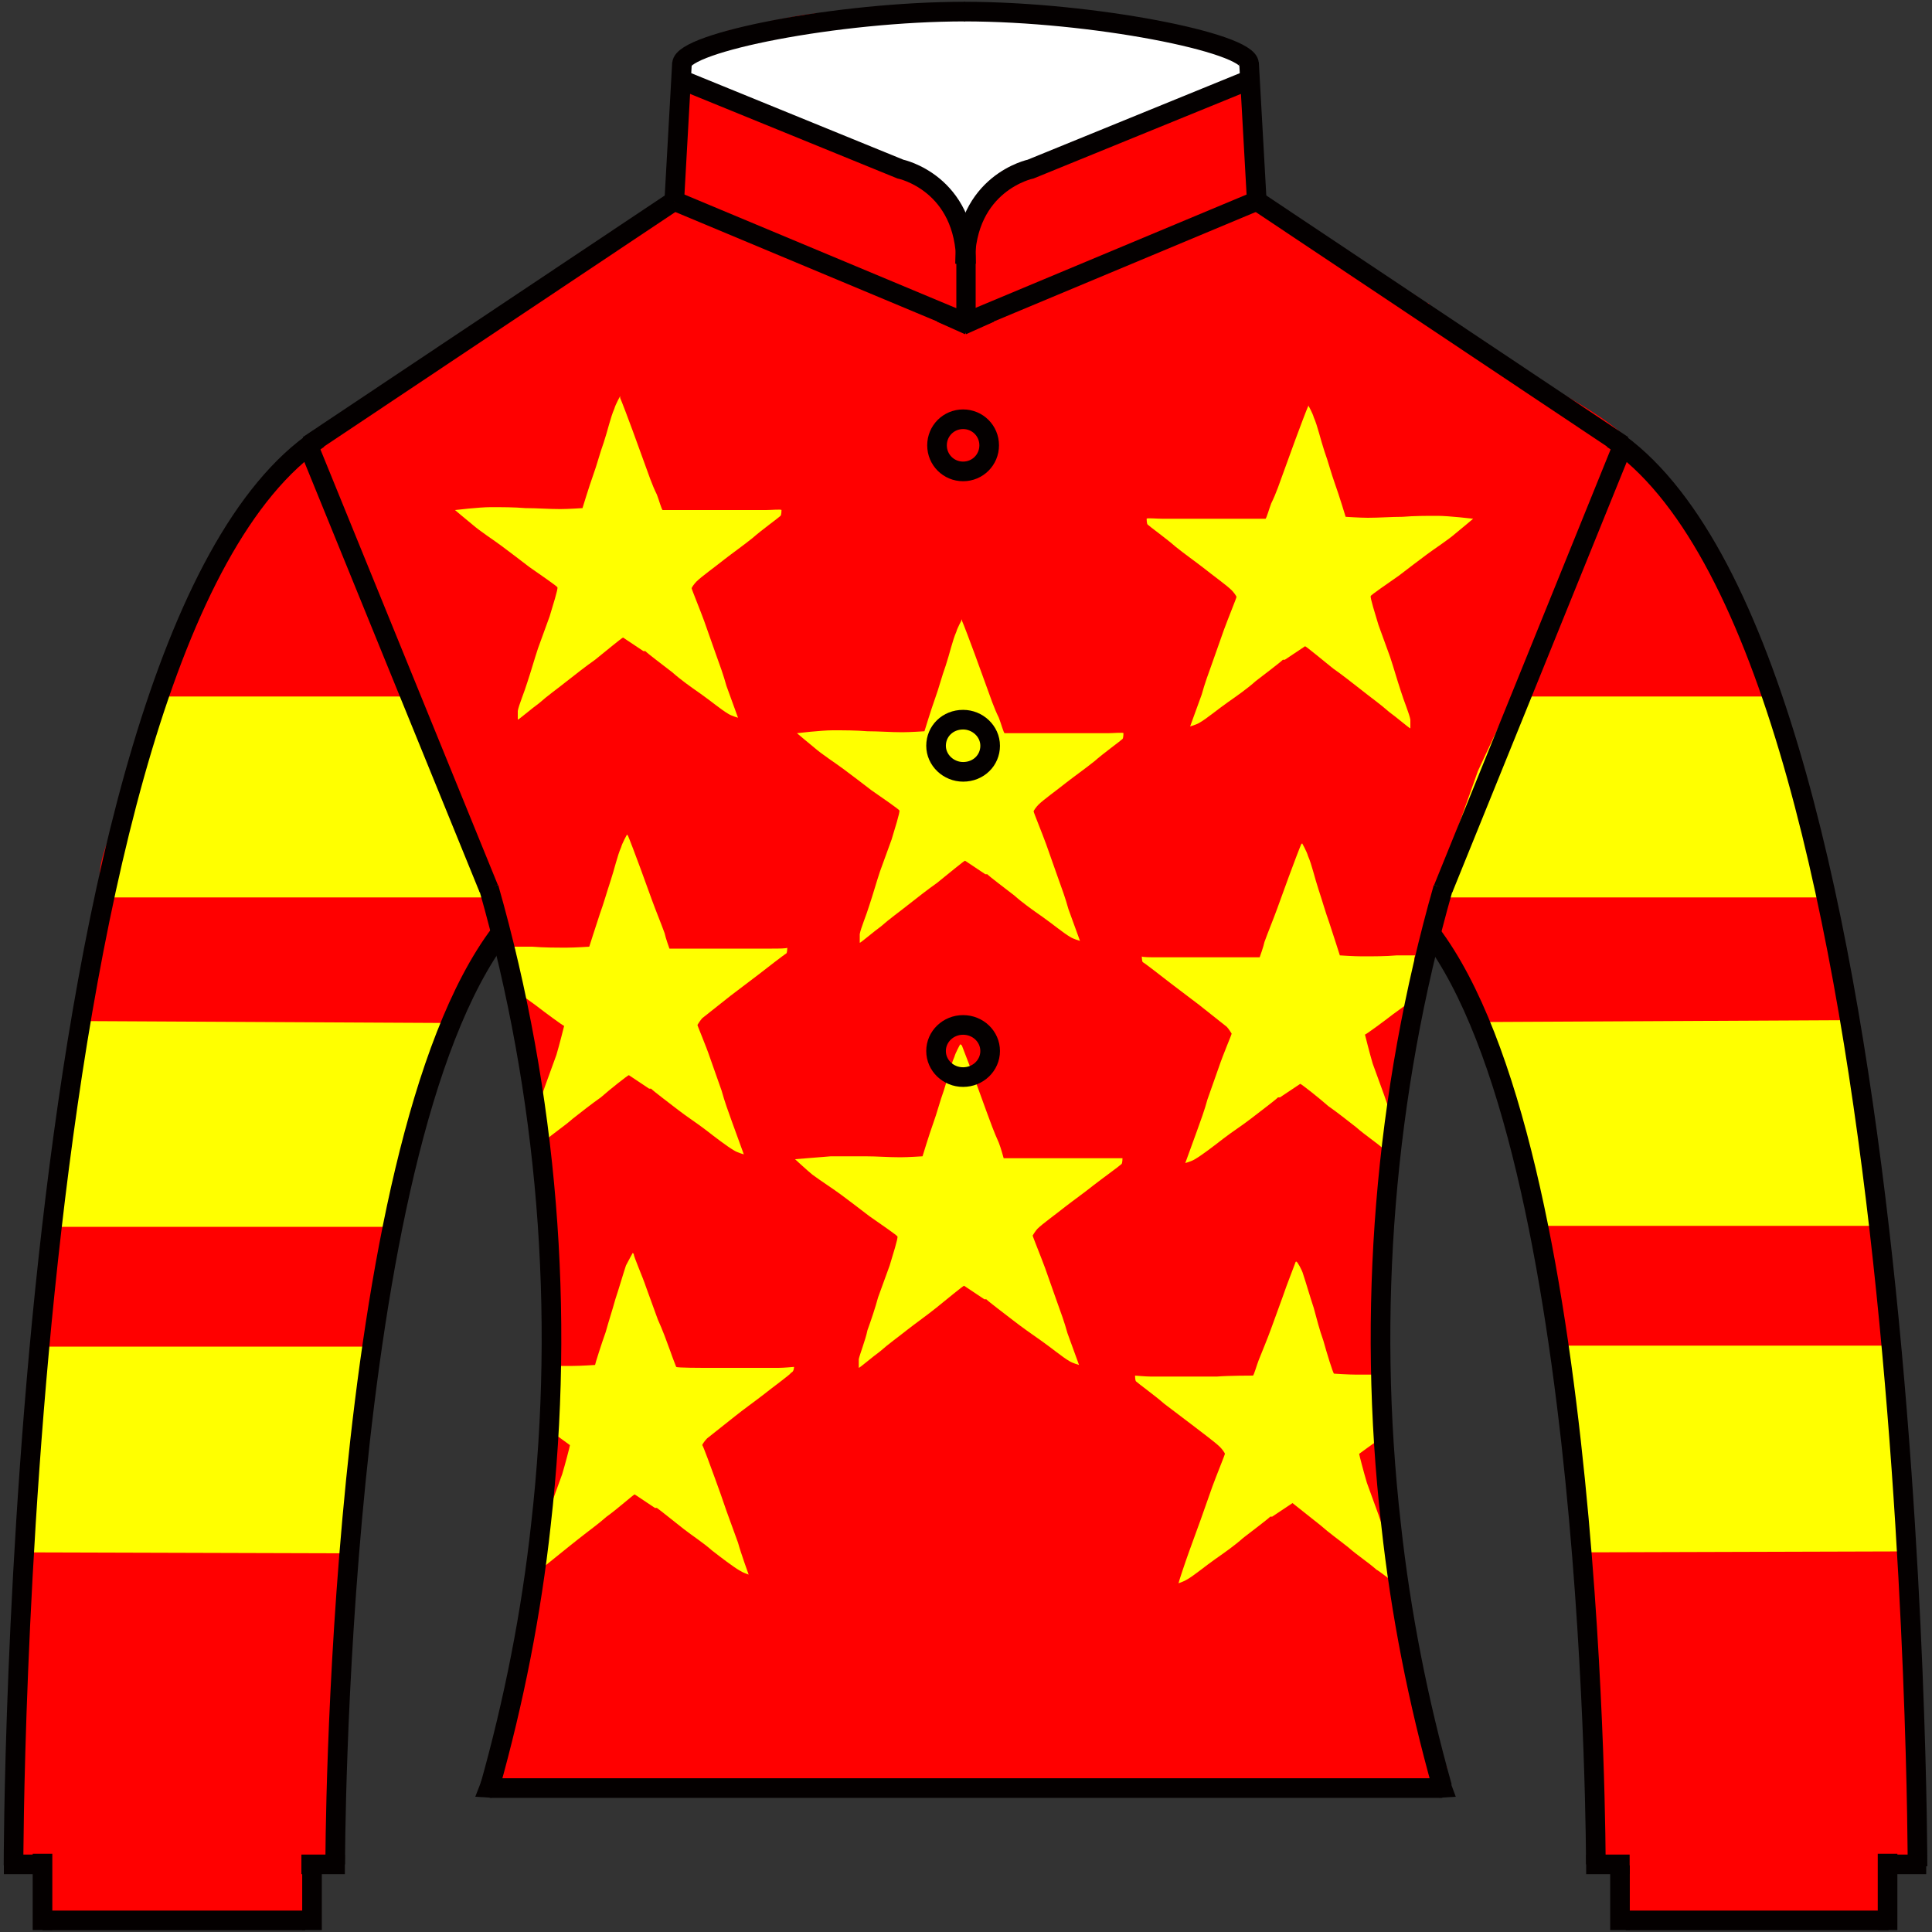 <svg xmlns="http://www.w3.org/2000/svg" x="0px" y="0px"  width="100px" height="100px" viewBox="0 0 200 200"><rect x="0" y="0" width="200" height="200" fill="#333333" stroke="none"/><g id="101--aka do"><path fill-rule="evenodd" clip-rule="evenodd" fill="#FF0000" d="M198.8,177.5c-1.6-2.8-1.3-6.2-1.2-9.4c0-0.6,0.2-1,0.4-1.4c-0.2-0.4-0.4-0.9-0.4-1.5c-0.1-4.6-1.8-8.9-0.4-13.3c-0.3-0.4-0.5-0.9-0.5-1.5c-0.3-2.8,0.3-5.6-0.5-8.3c-0.1-0.4-0.1-0.7-0.1-1.1c0-0.1-0.1-0.2-0.1-0.3c0-1.1,0-2.2,0-3.3c-0.2-2.1-0.4-4.1-0.6-6.2c-0.2-1.6-0.4-3.3-0.6-4.9c-0.4-3.8-1.9-7.2-2.1-10.9c0-0.6,0.2-1,0.6-1.2c-0.2-0.8-0.3-1.6-0.3-2.4c-1.3-5-1.9-10.2-2.6-15.4c-0.7-2.1-1-4.3-1.3-6.5c0-0.1-0.1-0.2-0.2-0.3c-1.3-3.2-2.6-6.3-3.2-9.7c-0.1-0.7,0-1.2,0.2-1.8c-3.9-10.7-7-20.8-14.5-29.8c-0.4-0.2-0.9-0.5-1.2-1c-2.8-3.8-8-6.1-12-8.6c-2.2-1.4-4.5-2.7-6.7-4.2c-0.5-0.3-1-0.9-1.6-1.5c-0.9-0.2-1.6-0.7-2-1.6l-0.1,0c-0.5-0.2-0.9-0.4-1.2-0.8c-0.8-0.2-1.4-0.6-1.9-1.1c-0.7,0-1.5-0.3-2.1-0.8c-1.8-1.4-3.8-2.4-5.7-3.7c-1.7-1.2-3.4-2.5-5.1-3.6c-0.9-0.6-1.3-1.3-1.4-2.2c-0.2-0.4-0.3-0.8-0.3-1.2c0-3.4-0.4-6.8-0.4-10.2c0-0.1,0-0.1,0-0.2c-0.9-0.9-1.6-1.9-2.2-3c-0.1,0-0.2,0-0.4-0.1c-10.9-3.6-22.2-3.9-33.6-3.9c-0.1,0-0.1,0-0.1,0C89.5,1.3,85.6,1,81.8,1.8c-2.2,0.4-4.4,0.9-6.5,1.4c-0.8,1.2-2.1,2-3.9,2c-0.2,0-0.5,0-0.7,0c-0.1,0.3-0.3,0.6-0.5,0.8v5.8c0,0.5-0.1,0.9-0.3,1.3c0.2,1.6,0.5,3.6,0,5.2c0,0.1-0.1,0.1-0.1,0.1c-0.2,1.2-0.9,2.4-1.9,3.1c-0.4,0.5-0.9,1-1.5,1.3c-0.3,0.3-0.7,0.5-1.2,0.7c-0.5,0.6-1.1,1.1-1.8,1.4c-0.4,0.2-0.8,0.4-1.2,0.5c-0.1,0-0.2,0-0.3,0c-0.2,0.2-0.5,0.4-0.7,0.5c-0.2,0.3-0.5,0.6-0.8,0.9c-0.6,0.8-1.5,1.3-2.6,1.5c-0.5,0.7-1.2,1.3-2.1,1.6c-0.7,1.4-2.1,2.5-4.1,2.5c-1.5,0.8-2.9,1.7-4.4,2.6c-0.5,1.5-1.7,2.7-3.6,3c-1.3,0.8-2.6,1.6-4,2.2c-0.5,1.2-1.4,2.1-2.7,2.6c-0.2,0.2-0.4,0.3-0.6,0.4c-0.7,0.6-1.6,1-2.7,1.1c-0.6,0.8-1.5,1.5-2.8,1.7c-0.1,0-0.1,0.1-0.2,0.1c-0.1,0.8-0.5,1.6-1.4,2.1c-0.3,0.2-0.6,0.4-1,0.6c-0.1,0.3-0.3,0.6-0.6,0.8c-0.4,0.9-1,1.7-1.9,2.3c-0.3,0.5-0.6,0.9-1,1.2c-0.1,0.8-0.4,1.6-0.9,2.3c-0.1,0.8-0.5,1.6-1.6,2.1c-0.2,0.1-0.4,0.2-0.5,0.2c0,1.3-0.3,2.5-1.1,3.5c-0.5,1.3-1.3,2.5-2.2,3.6c-0.1,0.8-0.5,1.6-1,2.3c0,0,0,0.1,0,0.1c-0.5,1.2-1,2.4-1.5,3.6c0.1,0.4,0.1,0.8,0.1,1.2c0,1.5-0.6,3.1-1.7,4c-0.3,0.6-0.5,1.2-0.7,1.8c0,0,0,0,0,0c0,0.3,0,0.7-0.1,1c0.6,2,0.1,4.4-1.5,5.7c-0.5,2.1-1.6,3.8-1.7,6.2c0,2.8-0.3,4.8-1.3,7.5c-1.1,3.2-0.7,6.6-1.4,9.9c-0.5,2.3-1,4.6-1.4,7c0.6,0.4,1,1.2,0.5,2c-0.6,1-0.7,2-0.5,3.2c0,0.4-0.1,0.8-0.3,1c0,0.1,0,0.2,0,0.4c-0.3,1.4-0.6,2.9-1,4.3c0.1,0.3,0.2,0.6,0.1,1c-0.1,0.4-0.2,0.9-0.1,1.3c0,0.3-0.1,0.5-0.2,0.8c0,0,0,0,0,0.1c0.5,2.6,0.3,5.4-0.6,7.8c0.4,0.7,0.2,1.8-0.6,2.2c-0.7,17.7-2.9,35.3-2.5,53c1.5,0,3.1,1,3.1,3c0,1.2,0.1,2.5,0.2,3.7c0.2,0,0.3,0,0.5,0.1c9.2-0.1,18.4-0.4,27.7-0.5v-3c0-0.1,0-0.2,0-0.2c-0.8-0.9-0.4-2.6,1.1-2.6c0.3,0,0.5,0.1,0.7,0.2c0,0,0.1,0,0.1-0.1c0.3-8.1,0.9-16,1.6-23.9c-0.7-0.6-0.7-1.7-0.1-2.3c-0.1-0.2-0.1-0.4-0.1-0.6c0-5.2,1.9-10.2,1.7-15.3c-0.2-4.3,0.7-8,1-12.3c0-0.6,0.3-1,0.7-1.2c0.2-1.4,0.3-2.8,0.5-4.2c0.1-2.2,0.5-4.2,1.2-6.3c0.3-4.6,0.5-10.5,3.5-13.6c0.1-0.3,0.2-0.5,0.3-0.7c0-0.5,0.1-1,0.4-1.4c0.1-0.3,0.3-0.6,0.5-0.9c0.2-1.6,0.5-3.2,1-4.7c0-0.1,0.1-0.1,0.1-0.2c0.2-1.7,1-3.1,2.4-4.1c0.1,0,0.1,0,0.2-0.1c0-0.3-0.1-0.5-0.1-0.8c-0.3-2,2.8-2.8,3-0.8c0.3,2.4,0.7,4.8,1.3,7.2c0.4,0.4,0.6,1,0.6,1.7c0,0.2,0,0.4,0,0.5c0,0.2,0,0.5,0,0.7c0,0.1,0,0.3,0,0.4c0.6,1.4,0.8,3,1,4.6c0,0.2,0,0.3,0,0.5c0.2,1.4,0.4,2.7,0.6,4.1c0.5,1.9,0.6,3.9,0.5,6c0.7,2.6,1,5.3,0.9,8c0,0.6-0.3,1.1-0.6,1.6c0,2,0,4,0,5.9c0.6,0.5,0.7,1.5,0.2,2.2c0.1,0.2,0.2,0.4,0.2,0.7v8.9c0,0.8-0.5,1.2-1,1.4c-0.3,6.5-1.1,13.1-2.7,19.8c-0.1,0.5-0.3,0.9-0.6,1.2c-0.2,2.3-0.7,5.1-1.6,7.5c0,0.3-0.1,0.6-0.3,0.9c0.6,0.3,0.9,1,0.8,1.6c0.9-0.2,1.8-0.2,2.7-0.1c0.5,0.1,1,0.2,1.4,0.3c4-0.1,8-0.3,12.1-0.3c0.8,0,1.4,0.3,1.8,0.6c1.5-0.1,2.9-0.1,4.3,0.1c0.4-0.1,0.8-0.2,1.3-0.2c15.7-0.2,31.4,0,47.1,0.1c5.1-0.3,10.2-0.7,15.3-0.5c0.6,0,1.1,0.1,1.6,0.2c0.3-0.3,0.8-0.4,1.3-0.4c2.3,0.3,4.6,0.1,6.8,0.2c0.2-0.5,0.6-0.8,1.3-0.8h1.4c0-0.2-0.1-0.5-0.1-0.7c0-0.1,0-0.2,0-0.3c-5.2-11.6-6.1-26.3-6.1-38.5c0-0.2,0.1-0.3,0.1-0.5c-0.6-3.2-0.8-6.5-0.7-9.8c0.1-3.3,0.1-6.7,0.3-10c0.1-1.3,0.4-2.6,0.7-3.9c-0.6-0.7-1-1.6-0.7-2.7c0.9-4.1,1.5-8.2,2.3-12.3c0-0.3,0.1-0.5,0.2-0.7c0-0.4,0-0.9,0-1.3c0-0.9,0.6-1.3,1.3-1.5c0-0.5-0.1-1-0.1-1.6c0-0.1,0-0.2,0-0.3c-0.8-0.9-0.4-2.6,1.1-2.6c1.1,0,1.6,0.9,1.5,1.8c0.3,0.2,0.5,0.6,0.5,1.1c0,0.2,0,0.3,0,0.5c0.6,0.2,1.1,0.6,1.1,1.4c0,0.5,0.1,0.9,0.2,1.4c0.6,0.4,1,1.1,1.1,2c0.3,0.5,0.5,1,0.5,1.5c0.4,0.3,0.8,0.8,1,1.4c1.5,5.2,2.9,10.4,3.8,15.8c0.9,0.8,1.1,2,0.8,3.2c0.5,0.9,0.8,2,0.8,3.3c0,0.7,0,1.3,0.1,2c1.6,3,1.7,6.6,1.8,9.9c0.2,4.8,1.3,9.5,1.6,14.3c0.1,0.2,0.2,0.3,0.2,0.5c1.2,3.9,1.1,8.6,0.9,12.7c0,0,0,0,0,0.1c0,0.9,0,1.8,0.1,2.7c0.2,0.3,0.4,0.7,0.2,1.2c-0.1,0.2-0.1,0.4-0.1,0.6c0.1,1.5,0.3,3.1,0.5,4.6c0,0.3,0,0.5,0,0.7c0.6,4.2,0.4,8.4,0.3,12.6c0.1,0,0.3,0.1,0.4,0.1c0,0,0.1,0.1,0.1,0.1c0.2-0.1,0.4-0.1,0.7-0.1c1.5,0,1.8,1.6,1.2,2.5c0.2,1.2,0.2,2.3,0.2,3.5c9-0.9,18.3-0.8,27.4-0.2c0-0.1-0.1-0.3-0.1-0.4v-0.2c0-0.5,0.2-0.9,0.5-1.2c-0.3-0.8-0.2-1.5,0.1-2.1c-0.1-0.8,0.4-1.7,1.5-1.7c0.2,0,0.3,0.1,0.4,0.1c0.5-0.2,1.1-0.2,1.6-0.1C198.8,187.6,198.8,182.6,198.8,177.5z"/></g><g id="103-427--ki hoshinarabi"><path display="inline" fill-rule="evenodd" clip-rule="evenodd" fill="#FFFF00" d="M64.2,41.2c0.1,0.2,0.9,2.3,1.3,3.4c0.4,1.1,0.8,2.2,1.2,3.3c0.4,1.1,0.8,2.3,1.3,3.3c0.2,0.5,0.5,1.6,0.6,1.6c0,0,2.5,0,3.7,0c0,0,0.1,0,0.1,0c1.2,0,2.5,0,3.7,0c1,0,2.1,0,3.2,0c0.5,0,1.6-0.1,1.6,0c0,0,0,0.5-0.1,0.6c-0.2,0.2-2,1.5-2.9,2.3c-1,0.8-2,1.5-2.9,2.2c-1,0.8-2.4,1.8-2.9,2.3c-0.2,0.2-0.5,0.6-0.5,0.7c0,0.1,0.9,2.3,1.3,3.4c0.4,1.1,0.8,2.3,1.2,3.4c0.4,1.1,0.8,2.2,1.1,3.3c0.4,1.1,1.2,3.3,1.2,3.3s-0.7-0.2-1-0.4c-0.7-0.4-1.9-1.4-2.9-2.1c-1-0.7-2-1.4-2.9-2.2c-0.9-0.7-2.5-1.9-2.8-2.2c0,0-0.1,0-0.2,0c-0.3-0.2-2.1-1.4-2.1-1.4c-0.1,0-1.9,1.5-2.9,2.3c-1,0.7-2,1.5-2.9,2.2c-1,0.8-2,1.5-2.9,2.3c-0.7,0.5-2.1,1.7-2.2,1.7c0,0,0-0.6,0-0.9c0.1-0.6,0.7-2,1-3c0.4-1.2,0.7-2.3,1.1-3.5c0.4-1.1,0.8-2.2,1.2-3.3c0.3-1,0.9-2.9,0.8-3c0-0.1-1.9-1.4-2.9-2.1c-0.9-0.7-2.1-1.6-2.9-2.2h0c-0.8-0.6-2.2-1.5-3-2.2c-0.5-0.4-1.8-1.5-1.8-1.5c0,0,2.5-0.3,3.7-0.3c1.2,0,2.4,0,3.6,0.1c1.2,0,2.4,0.1,3.6,0.1c0.8,0,2.3-0.1,2.3-0.1c0,0,0.7-2.3,1.1-3.4c0.4-1.1,0.7-2.3,1.1-3.4c0.4-1.2,0.7-2.6,1.1-3.5c0.1-0.4,0.6-1.3,0.6-1.3C64.2,41.1,64.2,41.1,64.2,41.2"/><path display="inline" fill-rule="evenodd" clip-rule="evenodd" fill="#FFFF00" d="M79.9,98.2c-1.1,0-2.1,0-3.2,0c-1.2,0-2.5,0-3.7,0H73c-1.2,0-3.6,0-3.7,0c0,0-0.4-1.1-0.5-1.6c-0.4-1.1-0.9-2.3-1.3-3.4c-0.4-1.1-0.8-2.2-1.2-3.3c-0.4-1.1-1.2-3.2-1.3-3.4c0,0-0.1-0.1-0.1-0.1c0,0-0.5,0.9-0.6,1.3c-0.4,0.9-0.7,2.3-1.1,3.5c-0.4,1.2-0.7,2.3-1.1,3.4c-0.4,1.2-1.1,3.4-1.1,3.4c0,0-1.5,0.1-2.3,0.1c-1.2,0-2.4,0-3.6-0.1c-0.6,0-1.2,0-1.9,0c0.4,0.9,0,1,0,2c0,0.7,0.4,2,0.1,2.5c0.7,0.5,1.5,1.1,2.2,1.6c0.9,0.7,2.8,2.1,2.9,2.1c0,0-0.5,2-0.8,3c-0.4,1.1-0.8,2.2-1.2,3.3c-0.4,1.1-0.7,2.3-1.1,3.4c-0.1,0.4-0.2,0.8-0.4,1.2c0.3,0.6,0.4,1.3,0.3,1.9c0.4-0.3,0.9-0.7,1.2-0.9c0.9-0.8,2-1.5,2.9-2.3c0.9-0.7,1.9-1.5,2.9-2.2c0.9-0.8,2.8-2.3,2.9-2.3c0,0,1.8,1.2,2.1,1.4c0,0,0.1,0,0.2,0c0.3,0.3,1.9,1.5,2.8,2.2c0.9,0.7,2,1.4,2.9,2.1c0.9,0.7,2.2,1.7,2.9,2.1c0.3,0.2,1,0.4,1,0.4c0,0-0.8-2.2-1.2-3.3c-0.4-1.1-0.8-2.2-1.1-3.3c-0.4-1.1-0.8-2.3-1.2-3.4c-0.4-1.2-1.3-3.3-1.3-3.4c0,0,0.3-0.5,0.5-0.7c0.5-0.4,1.9-1.5,2.9-2.3c0.9-0.7,2-1.5,2.9-2.2c0.9-0.7,2.7-2.1,2.9-2.2c0.1-0.1,0.1-0.6,0.1-0.6C81.5,98.2,80.5,98.2,79.9,98.2z"/><path display="inline" fill-rule="evenodd" clip-rule="evenodd" fill="#FFFF00" d="M82.2,141.5c0,0-1.1,0.1-1.6,0.1c-1,0-2.1,0-3.1,0h-3.8c-1.2,0-3.6,0-3.7-0.1c0,0-0.4-1-0.6-1.6c-0.4-1.1-0.8-2.2-1.3-3.3c-0.4-1.1-0.8-2.2-1.2-3.3c-0.4-1.2-1.3-3.2-1.3-3.5c0,0-0.1-0.1-0.1-0.1c0,0-0.5,0.9-0.7,1.3c-0.3,0.9-0.7,2.3-1.1,3.5c-0.3,1.1-0.7,2.3-1,3.4c-0.4,1.1-1.1,3.3-1.1,3.4c0,0-1.5,0.1-2.3,0.1c-0.7,0-1.5,0-2.2,0c0.1,1.1,0,2.2-0.5,3.1c0.1,0.2,0.1,0.5,0.2,0.7c0.2,0.9,0.1,1.8-0.3,2.6c1,0.7,2.5,1.8,2.5,1.8c0,0.1-0.5,2-0.8,3c-0.4,1.1-0.8,2.2-1.2,3.3c-0.4,1.2-0.8,2.3-1.1,3.5c0,0.1-0.1,0.2-0.1,0.2c0.6,0.6-0.3,0.7-0.2,1.5c-1.3,0.2-0.3,2-0.3,1.9c1-0.8,3.7-3,4.6-3.7c1-0.8,2-1.5,2.9-2.3c1-0.7,2.8-2.3,2.9-2.3c0,0,1.8,1.2,2.1,1.4c0,0,0.1,0,0.2,0c0.3,0.2,1.9,1.5,2.8,2.2c0.9,0.7,2,1.4,2.9,2.2c0.9,0.7,2.2,1.7,2.9,2.1c0.3,0.2,0.9,0.4,0.9,0.4c0,0-0.8-2.2-1.1-3.3c-0.4-1.1-0.8-2.2-1.2-3.3c-0.4-1.2-0.8-2.3-1.2-3.4c-0.4-1.1-1.2-3.3-1.3-3.4c0-0.1,0.3-0.5,0.5-0.7c0.5-0.4,1.9-1.5,2.9-2.3c1-0.8,2-1.5,2.9-2.2c1-0.8,2.8-2.1,2.9-2.3C82.2,142,82.2,141.5,82.2,141.5z"/><path display="inline" fill-rule="evenodd" clip-rule="evenodd" fill="#FFFF00" d="M99.6,64.3c0.1,0.2,0.9,2.3,1.3,3.4c0.4,1.1,0.8,2.2,1.2,3.3c0.4,1.1,0.8,2.3,1.3,3.3c0.2,0.5,0.5,1.6,0.6,1.6c0,0,2.5,0,3.7,0c0,0,0.1,0,0.1,0c1.2,0,2.5,0,3.7,0c1,0,2.1,0,3.2,0c0.5,0,1.6-0.1,1.6,0c0,0,0,0.5-0.1,0.6c-0.2,0.2-2,1.5-2.9,2.3c-1,0.8-2,1.5-2.9,2.2c-1,0.8-2.4,1.8-2.9,2.3c-0.2,0.2-0.5,0.6-0.5,0.7c0,0.1,0.9,2.3,1.3,3.4c0.4,1.1,0.8,2.3,1.2,3.4c0.4,1.1,0.8,2.2,1.1,3.3c0.4,1.1,1.2,3.3,1.2,3.3s-0.7-0.2-1-0.4c-0.7-0.4-1.9-1.4-2.9-2.1c-1-0.7-2-1.4-2.9-2.2c-0.9-0.7-2.5-1.9-2.8-2.2c0,0-0.1,0-0.2,0c-0.3-0.2-2.1-1.4-2.1-1.4c-0.1,0-1.9,1.5-2.9,2.3c-1,0.7-2,1.5-2.9,2.2c-1,0.8-2,1.5-2.9,2.3c-0.7,0.5-2.1,1.7-2.2,1.7c0,0,0-0.6,0-0.9c0.1-0.6,0.7-2,1-3c0.4-1.2,0.7-2.3,1.1-3.5c0.4-1.1,0.8-2.2,1.2-3.3c0.3-1,0.9-2.9,0.8-3c0-0.1-1.9-1.4-2.9-2.1c-0.9-0.7-2.1-1.6-2.9-2.2h0c-0.8-0.6-2.2-1.5-3-2.2c-0.5-0.4-1.8-1.5-1.8-1.5c0,0,2.5-0.3,3.7-0.3c1.2,0,2.4,0,3.6,0.1c1.2,0,2.4,0.1,3.6,0.1c0.8,0,2.3-0.1,2.3-0.1c0,0,0.7-2.3,1.1-3.4c0.4-1.1,0.7-2.3,1.1-3.4c0.4-1.2,0.7-2.6,1.1-3.5c0.1-0.4,0.6-1.3,0.6-1.3C99.6,64.1,99.6,64.2,99.6,64.3"/><path display="inline" fill-rule="evenodd" clip-rule="evenodd" fill="#FFFF00" d="M99.6,108.3c0.1,0.3,0.9,2.3,1.3,3.4c0.4,1.1,0.8,2.2,1.2,3.3c0.4,1.1,0.8,2.2,1.3,3.3c0.2,0.5,0.5,1.6,0.5,1.6c0.1,0,2.5,0,3.7,0c0,0,0.1,0,0.1,0c1.2,0,2.5,0,3.7,0c1.1,0,2.1,0,3.2,0c0.5,0,1.6,0,1.6,0c0,0,0,0.5-0.1,0.6c-0.2,0.2-2,1.5-2.9,2.2c-1,0.8-2,1.5-2.9,2.2c-1,0.8-2.4,1.8-2.9,2.3c-0.2,0.2-0.5,0.7-0.5,0.7c0,0.1,0.9,2.3,1.3,3.4c0.4,1.1,0.8,2.3,1.2,3.4c0.4,1.1,0.8,2.2,1.1,3.3c0.4,1.1,1.2,3.3,1.2,3.3c0,0-0.7-0.2-1-0.4c-0.7-0.4-1.9-1.4-2.9-2.1c-1-0.7-2-1.4-2.9-2.1c-0.9-0.7-2.5-1.9-2.8-2.2c0,0-0.1,0-0.2,0c-0.3-0.2-2.1-1.4-2.1-1.4c-0.1,0-1.9,1.5-2.9,2.3c-1,0.8-2,1.5-2.9,2.2c-1,0.8-2,1.5-2.9,2.3c-0.7,0.5-2.1,1.7-2.2,1.7c0,0,0-0.6,0-0.9c0.1-0.5,0.7-2,0.9-3c0.4-1.1,0.8-2.3,1.1-3.4c0.4-1.1,0.8-2.2,1.2-3.3c0.3-1,0.9-2.9,0.8-3c0-0.1-1.9-1.4-2.9-2.1c-0.9-0.7-2.1-1.6-2.9-2.2c0,0,0,0,0,0c-0.8-0.6-2.2-1.5-3-2.1c-0.5-0.4-1.8-1.6-1.8-1.6s2.5-0.2,3.7-0.3c1.2,0,2.4,0,3.6,0c1.2,0,2.4,0.1,3.6,0.1c0.8,0,2.2-0.1,2.3-0.1c0,0,0.7-2.3,1.1-3.4c0.4-1.1,0.7-2.3,1.1-3.4c0.4-1.2,0.7-2.6,1.1-3.5c0.1-0.4,0.6-1.3,0.6-1.3C99.6,108.2,99.6,108.3,99.6,108.3"/><path display="inline" fill-rule="evenodd" clip-rule="evenodd" fill="#FFFF00" d="M135.4,42.1c-0.1,0.2-0.9,2.3-1.3,3.4c-0.4,1.1-0.8,2.2-1.2,3.3c-0.4,1.1-0.8,2.3-1.3,3.3c-0.2,0.5-0.5,1.6-0.6,1.6c0,0-2.5,0-3.7,0c0,0-0.1,0-0.1,0c-1.2,0-2.5,0-3.7,0c-1,0-2.1,0-3.2,0c-0.5,0-1.6-0.1-1.6,0c0,0,0,0.5,0.1,0.6c0.2,0.2,2,1.5,2.9,2.3c1,0.8,2,1.5,2.9,2.2c1,0.8,2.4,1.8,2.9,2.3c0.2,0.2,0.5,0.6,0.5,0.7c0,0.1-0.9,2.3-1.3,3.4c-0.4,1.1-0.8,2.3-1.2,3.4c-0.4,1.1-0.8,2.2-1.1,3.3c-0.4,1.1-1.2,3.3-1.2,3.3s0.7-0.2,1-0.4c0.7-0.4,1.9-1.4,2.9-2.1c1-0.7,2-1.4,2.9-2.2c0.9-0.7,2.5-1.9,2.8-2.2c0,0,0.1,0,0.2,0c0.3-0.2,2.1-1.4,2.1-1.4c0.1,0,1.9,1.5,2.9,2.3c1,0.7,2,1.5,2.9,2.2c1,0.8,2,1.5,2.9,2.3c0.7,0.5,2.1,1.7,2.2,1.7c0,0,0-0.6,0-0.9c-0.1-0.6-0.7-2-1-3c-0.4-1.2-0.7-2.3-1.1-3.5c-0.4-1.1-0.8-2.2-1.2-3.3c-0.3-1-0.9-2.9-0.8-3c0-0.1,1.9-1.4,2.9-2.1c0.9-0.7,2.1-1.6,2.9-2.2h0c0.8-0.6,2.2-1.5,3-2.2c0.5-0.4,1.8-1.5,1.8-1.5c0,0-2.5-0.3-3.7-0.3c-1.2,0-2.4,0-3.6,0.1c-1.2,0-2.4,0.1-3.6,0.1c-0.8,0-2.3-0.1-2.3-0.1c0,0-0.7-2.3-1.1-3.4c-0.4-1.1-0.7-2.3-1.1-3.4c-0.4-1.2-0.7-2.6-1.1-3.5c-0.1-0.4-0.6-1.3-0.6-1.3C135.5,42,135.4,42.1,135.4,42.1"/><path display="inline" fill-rule="evenodd" clip-rule="evenodd" fill="#FFFF00" d="M119.7,99.1c1.1,0,2.1,0,3.2,0c1.2,0,2.5,0,3.7,0h0.1c1.2,0,3.6,0,3.7,0c0,0,0.4-1.1,0.5-1.6c0.4-1.1,0.9-2.3,1.3-3.4c0.4-1.1,0.8-2.2,1.2-3.3c0.4-1.1,1.2-3.2,1.3-3.4c0,0,0.1-0.1,0.1-0.1c0,0,0.5,0.9,0.6,1.3c0.4,0.9,0.7,2.3,1.1,3.5c0.4,1.2,0.7,2.3,1.1,3.4c0.4,1.2,1.1,3.4,1.1,3.4c0,0,1.5,0.1,2.3,0.1c1.2,0,2.4,0,3.6-0.1c0.6,0,1.2,0,1.9,0c-0.4,0.9,0.5,1.2,0.5,2.3c0,0.7-0.9,1.7-0.6,2.2c-0.7,0.5-1.5,1.1-2.2,1.6c-0.9,0.7-2.8,2.1-2.9,2.1c0,0,0.5,2,0.8,3c0.4,1.1,0.8,2.2,1.2,3.3c0.4,1.1,0.7,2.3,1.1,3.4c0.1,0.4,0.2,0.8,0.4,1.2c-0.3,0.6-0.4,1.3-0.3,1.9c-0.4-0.3-0.9-0.7-1.2-0.9c-0.9-0.8-2-1.5-2.9-2.3c-0.9-0.7-1.9-1.5-2.9-2.2c-0.9-0.8-2.8-2.3-2.9-2.3c0,0-1.8,1.2-2.1,1.4c0,0-0.1,0-0.2,0c-0.3,0.3-1.9,1.5-2.8,2.2c-0.9,0.7-2,1.4-2.9,2.1c-0.9,0.7-2.2,1.7-2.9,2.1c-0.3,0.2-1,0.4-1,0.4c0,0,0.8-2.2,1.2-3.3c0.4-1.1,0.8-2.2,1.1-3.3c0.4-1.1,0.8-2.3,1.2-3.4c0.4-1.2,1.3-3.3,1.3-3.4c0,0-0.3-0.5-0.5-0.7c-0.5-0.4-1.9-1.5-2.9-2.3c-0.9-0.7-2-1.5-2.9-2.2c-0.9-0.7-2.7-2.1-2.9-2.2c-0.1-0.1-0.1-0.6-0.1-0.6C118.2,99.1,119.2,99.1,119.7,99.1z"/><path display="inline" fill-rule="evenodd" clip-rule="evenodd" fill="#FFFF00" d="M142.7,156.8c-0.4-1.1-0.8-2.2-1.2-3.3c-0.3-1-0.8-2.9-0.8-3c0,0,1.5-1.1,2.5-1.8c-0.3-0.8-0.5-1.7-0.3-2.6c0.1-0.7,0.3-1.3,0.5-2c-0.2-0.6-0.3-1.2-0.3-1.8c-0.9,0-1.8,0-2.7,0c-0.8,0-2.3-0.1-2.3-0.1c-0.1,0-0.8-2.3-1.1-3.4c-0.4-1.1-0.7-2.3-1-3.4c-0.4-1.2-0.8-2.6-1.1-3.5c-0.1-0.4-0.6-1.3-0.7-1.3c0,0-0.1,0-0.1,0.1c-0.1,0.3-0.9,2.3-1.3,3.5c-0.4,1.1-0.8,2.2-1.2,3.3c-0.4,1.1-0.9,2.3-1.3,3.3c-0.2,0.5-0.5,1.6-0.6,1.6c-0.1,0-2.5,0-3.7,0.1h-3.8c-1,0-2.1,0-3.1,0c-0.5,0-1.6-0.1-1.6-0.1c0,0,0,0.5,0.1,0.6c0.2,0.2,2,1.5,2.9,2.3c0.9,0.7,2,1.5,2.9,2.2c0.9,0.7,2.4,1.8,2.9,2.3c0.2,0.2,0.5,0.6,0.5,0.7c0,0.1-0.9,2.3-1.3,3.4c-0.4,1.1-0.8,2.3-1.2,3.4c-0.4,1.1-0.8,2.2-1.2,3.3c-0.4,1.1-1.1,3.2-1.1,3.3c0,0,0.6-0.2,0.9-0.4c0.7-0.4,1.9-1.4,2.9-2.1c1-0.7,2-1.4,2.9-2.2c0.9-0.7,2.5-1.9,2.8-2.2c0.1,0,0.1,0,0.2,0c0.3-0.2,2.1-1.4,2.1-1.4c0,0,1.9,1.5,2.9,2.3c0.9,0.8,1.9,1.5,2.9,2.3c0.9,0.8,2,1.5,2.9,2.3c0.1,0,1.9,1.4,1.9,1.4c0.1-0.8-1.2-2.8-0.7-3.4c0-0.1-0.1-0.2-0.1-0.2C143.5,159.1,143.1,158,142.7,156.8z"/></g>    <g id="103-703--ki sode sanbonwa"><path display="inline" fill-rule="evenodd" clip-rule="evenodd" fill="#FFFF00" d="M16.3,72.1h26l3.5,7.7l3.1,9l1.7,4.1h-40l2.6-10.2L16.3,72.1 M46.6,105.9l-38.3-0.2l-0.9,10.7L6.1,127h35l1.7-10.2l3.9-9.8 M39,139.4H4.7l-0.9,10.7l-1.4,10.6l34.1,0.1l1.2-10.1l0.6-6.5 M183.3,72.1h-26.7l-3.6,7.7l-3.2,9l-1.7,4.1h41.1l-2.7-10.2L183.3,72.1 M153.5,106.9l4,9.8l1.7,10.2h35.5l-1.4-10.6l-0.9-10.7l-38.9,0.2 M161.6,144.1l0.6,6.5l1.2,10.1l34.1-0.1l-1.4-10.6l-0.9-10.7H161"/></g> <g id="waku"><path fill="#FFFFFF" d="M128,4.9c-0.1,0-0.5-0.2-1.4-0.4c-2.1-0.4-4-1.1-6.1-1.5c-3.4-0.6-6.6-1.5-10-1.6c-1.3,0.3-2.7,0.4-4.2,0.1c0,0,0,0,0,0c0,0-0.1,0-0.1,0c-0.2,0-0.4,0-0.6-0.1c-0.7,0.2-1.5,0.3-2.4,0.3c-1.1,0-2.1-0.2-3-0.6C99.1,1.4,98,1.4,97,1c-0.2,0-0.5,0.1-0.7,0.1c-0.3,0-0.6,0-0.9-0.1c-0.2,0-0.5,0.1-0.7,0.1c-0.5,0-0.9-0.1-1.3-0.1c-0.3,0-0.6,0-0.8,0c-0.3,0.1-0.7,0.1-1.1,0.1c0,0-0.1,0-0.1,0c-1,0.4-2,0.7-3.3,0.7c-0.8,0-1.5-0.1-2.1-0.3c-1,0.4-2,0.7-3.3,0.7c-0.3,0-0.5-0.1-0.8-0.1c-1.1,0.7-2.5,1.1-4.2,1.1c-0.1,0-0.2,0-0.3,0c0,0,0,0-0.1,0c-0.6,0.2-1.2,0.4-1.9,0.6c-0.3,0.1-1.1,0.4-1.3,0.4c-0.3,0.1-0.6,0.3-0.9,0.3c-0.7,1.2-1.8,2.2-3.1,2.8c0,0.4,0,0.8-0.1,1.2c2.5,1,4.8,2.2,7.2,3.3c2.4,0.8,4.7,1.8,7.2,2.5c1.7,0.5,3.6,2.2,5.1,2.4c2,0.4,4,0.8,5.7,2.1c1.6,1.2,2.8,2.7,3.5,4.5h2.6c0.4-1.2,1-2.3,1.9-3.1c1.1-1.1,2.5-1.8,3.9-2.1c0.5-0.3,1.1-0.5,1.7-0.6c0.2-0.1,0.5-0.2,0.7-0.3c2.4-1.4,5.2-2.2,7.7-3.5c2.4-1.2,4.8-2.5,7.4-3.5c0.9-0.4,1.8-0.5,2.7-0.5c0.8-0.7,1.7-1.2,2.8-1.5c0-0.2,0-0.4,0-0.7C129.2,6.9,128.5,6,128,4.9z"/><polyline fill="none" stroke="#040000" stroke-width="2.032" stroke-miterlimit="10" points="168,46.1 158.4,69.8 149.4,92"/><line fill="none" stroke="#040000" stroke-width="2.032" stroke-miterlimit="10" x1="168" y1="46.1" x2="130.1" y2="20.8"/><path fill="none" stroke="#040000" stroke-width="2.032" stroke-miterlimit="10" d="M149.4,91.9c-6.1,21.4-7.9,43.9-5.4,65.9c1,9.2,2.8,18.3,5.3,27.2"/><path fill="none" stroke="#040000" stroke-width="2.032" stroke-miterlimit="10" d="M148.1,96.6c17.1,22.6,17.1,96.4,17.1,96.4"/><path fill="none" stroke="#040000" stroke-width="2.032" stroke-miterlimit="10" d="M166.9,45.4c31.6,21.3,31.6,147.8,31.6,147.8"/><line fill="none" stroke="#040000" stroke-width="2.032" stroke-miterlimit="10" x1="130.1" y1="20.8" x2="100.2" y2="33.3"/><line fill="none" stroke="#040000" stroke-width="2.032" stroke-miterlimit="10" x1="130.1" y1="20.8" x2="129.3" y2="6.5"/><path fill="none" stroke="#040000" stroke-width="2.032" stroke-miterlimit="10" d="M129.3,6.6c-0.1-2.2-16.3-5.4-29.5-5.4"/><line fill="none" stroke="#040000" stroke-width="2.032" stroke-miterlimit="10" x1="168.3" y1="198.8" x2="195.5" y2="198.8"/><path fill="none" stroke="#040000" stroke-width="2.032" stroke-miterlimit="10" d="M129.5,8.2l-7.6,3.1l-7.6,3.1l-7.6,3.1c0,0-6.8,1.4-6.8,9.8"/><path fill="none" stroke="#040000" stroke-width="2.032" stroke-miterlimit="10" d="M100.2,25.8"/><path fill="none" stroke="#040000" stroke-width="2.032" stroke-miterlimit="10" d="M130.1,13.3"/><g><path fill="#040000" d="M100,23.3c0,0,0.2,0.2,0.4,0.5c0.1,0.2,0.3,0.3,0.4,0.5c0.1,0.1,0.1,0.2,0.2,0.3c0.1,0.1,0,0.2,0,0.4c0,1,0,2.4,0,3.8s0,2.8,0,3.8c0,0.1,0.1,0.3,0,0.4c-0.1,0.1-0.2,0.2-0.2,0.3c-0.1,0.2-0.3,0.4-0.4,0.5c-0.2,0.3-0.4,0.5-0.4,0.5s-0.2-0.2-0.4-0.5c-0.1-0.2-0.3-0.3-0.4-0.5c-0.1-0.1-0.1-0.2-0.2-0.3c-0.1-0.1,0-0.2,0-0.4c0-1,0-2.4,0-3.8s0-2.8,0-3.8c0-0.1-0.1-0.3,0-0.4c0.1-0.1,0.2-0.2,0.2-0.3c0.1-0.2,0.3-0.4,0.4-0.5C99.8,23.5,100,23.3,100,23.3z"/></g><line fill="none" stroke="#040000" stroke-width="2.032" stroke-miterlimit="10" x1="167.7" y1="193.1" x2="167.7" y2="199.8"/><line fill="none" stroke="#040000" stroke-width="2.032" stroke-miterlimit="10" x1="195.4" y1="191.9" x2="195.4" y2="199.8"/><line fill="none" stroke="#040000" stroke-width="2.032" stroke-miterlimit="10" x1="164.2" y1="193" x2="168.7" y2="193"/><line fill="none" stroke="#040000" stroke-width="2.032" stroke-miterlimit="10" x1="194.9" y1="193" x2="199.4" y2="193"/><path fill="none" stroke="#040000" stroke-width="2.032" stroke-miterlimit="10" d="M174.2,199.8"/><line fill="none" stroke="#040000" stroke-width="2.032" stroke-miterlimit="10" x1="31.9" y1="46.1" x2="50.6" y2="92"/><line fill="none" stroke="#040000" stroke-width="2.032" stroke-miterlimit="10" x1="31.9" y1="46.1" x2="69.8" y2="20.8"/><path fill="none" stroke="#040000" stroke-width="2.032" stroke-miterlimit="10" d="M50.6,91.9c6.1,21.4,7.9,43.9,5.4,65.9c-1,9.2-2.8,18.3-5.3,27.2"/><path fill="none" stroke="#040000" stroke-width="2.032" stroke-miterlimit="10" d="M51.8,96.6C34.7,119.2,34.7,193,34.7,193"/><path fill="none" stroke="#040000" stroke-width="2.032" stroke-miterlimit="10" d="M33,45.4C1.4,66.6,1.4,193.1,1.4,193.1"/><line fill="none" stroke="#040000" stroke-width="2.032" stroke-miterlimit="10" x1="69.8" y1="20.8" x2="99.7" y2="33.3"/><line fill="none" stroke="#040000" stroke-width="2.032" stroke-miterlimit="10" x1="69.8" y1="20.8" x2="70.6" y2="6.5"/><path fill="none" stroke="#040000" stroke-width="2.032" stroke-miterlimit="10" d="M70.6,6.6c0.1-2.2,16.1-5.4,29.3-5.4"/><line fill="none" stroke="#040000" stroke-width="2.032" stroke-miterlimit="10" x1="31.6" y1="198.8" x2="4.4" y2="198.8"/><path fill="none" stroke="#040000" stroke-width="2.032" stroke-miterlimit="10" d="M70.4,8.2l7.6,3.1l7.6,3.1l7.6,3.1c0,0,6.8,1.4,6.8,9.8"/><line fill="none" stroke="#040000" stroke-width="2.032" stroke-miterlimit="10" x1="32.3" y1="193.1" x2="32.3" y2="199.8"/><line fill="none" stroke="#040000" stroke-width="2.032" stroke-miterlimit="10" x1="4.4" y1="191.9" x2="4.4" y2="199.8"/><line fill="none" stroke="#040000" stroke-width="2.032" stroke-miterlimit="10" x1="35.7" y1="193" x2="31.2" y2="193"/><line fill="none" stroke="#040000" stroke-width="2.032" stroke-miterlimit="10" x1="4.9" y1="193" x2="0.4" y2="193"/><path fill="none" stroke="#040000" stroke-width="2.032" stroke-miterlimit="10" d="M102.4,46.1c0,1.5-1.2,2.7-2.7,2.7c-1.5,0-2.7-1.2-2.7-2.7c0-1.5,1.2-2.7,2.7-2.7C101.2,43.4,102.4,44.6,102.4,46.1z"/><path fill="none" stroke="#040000" stroke-width="2.032" stroke-miterlimit="10" d="M102.5,77.2c0,1.5-1.2,2.7-2.8,2.7c-1.5,0-2.8-1.2-2.8-2.7c0-1.5,1.2-2.7,2.8-2.7C101.2,74.5,102.5,75.7,102.5,77.2z"/><ellipse fill="none" stroke="#040000" stroke-width="2.032" stroke-miterlimit="10" cx="99.7" cy="108.8" rx="2.8" ry="2.7"/><line fill="none" stroke="#040000" stroke-width="2.032" stroke-miterlimit="10" x1="50.7" y1="185.1" x2="149.3" y2="185.1"/><path fill="#544297" stroke="#040000" stroke-width="3.038" stroke-miterlimit="10" d="M197.1,161"/><path fill="#FFFFFF" stroke="#040000" stroke-width="3.038" stroke-miterlimit="10" d="M197.1,173.2"/><polygon fill="#040000" points="50.9,186.1 49.2,186 49.9,184.2 51.5,184.7"/><polygon fill="#040000" points="149,186.1 150.7,186 150,184.1 148.4,184.7"/><polygon fill="#040000" points="100.7,32.6 99.9,34.6 97,33.3 99,31.9"/><polygon fill="#040000" points="99.3,32.7 100,34.6 102.9,33.3 100.9,31.9"/></g></svg>

